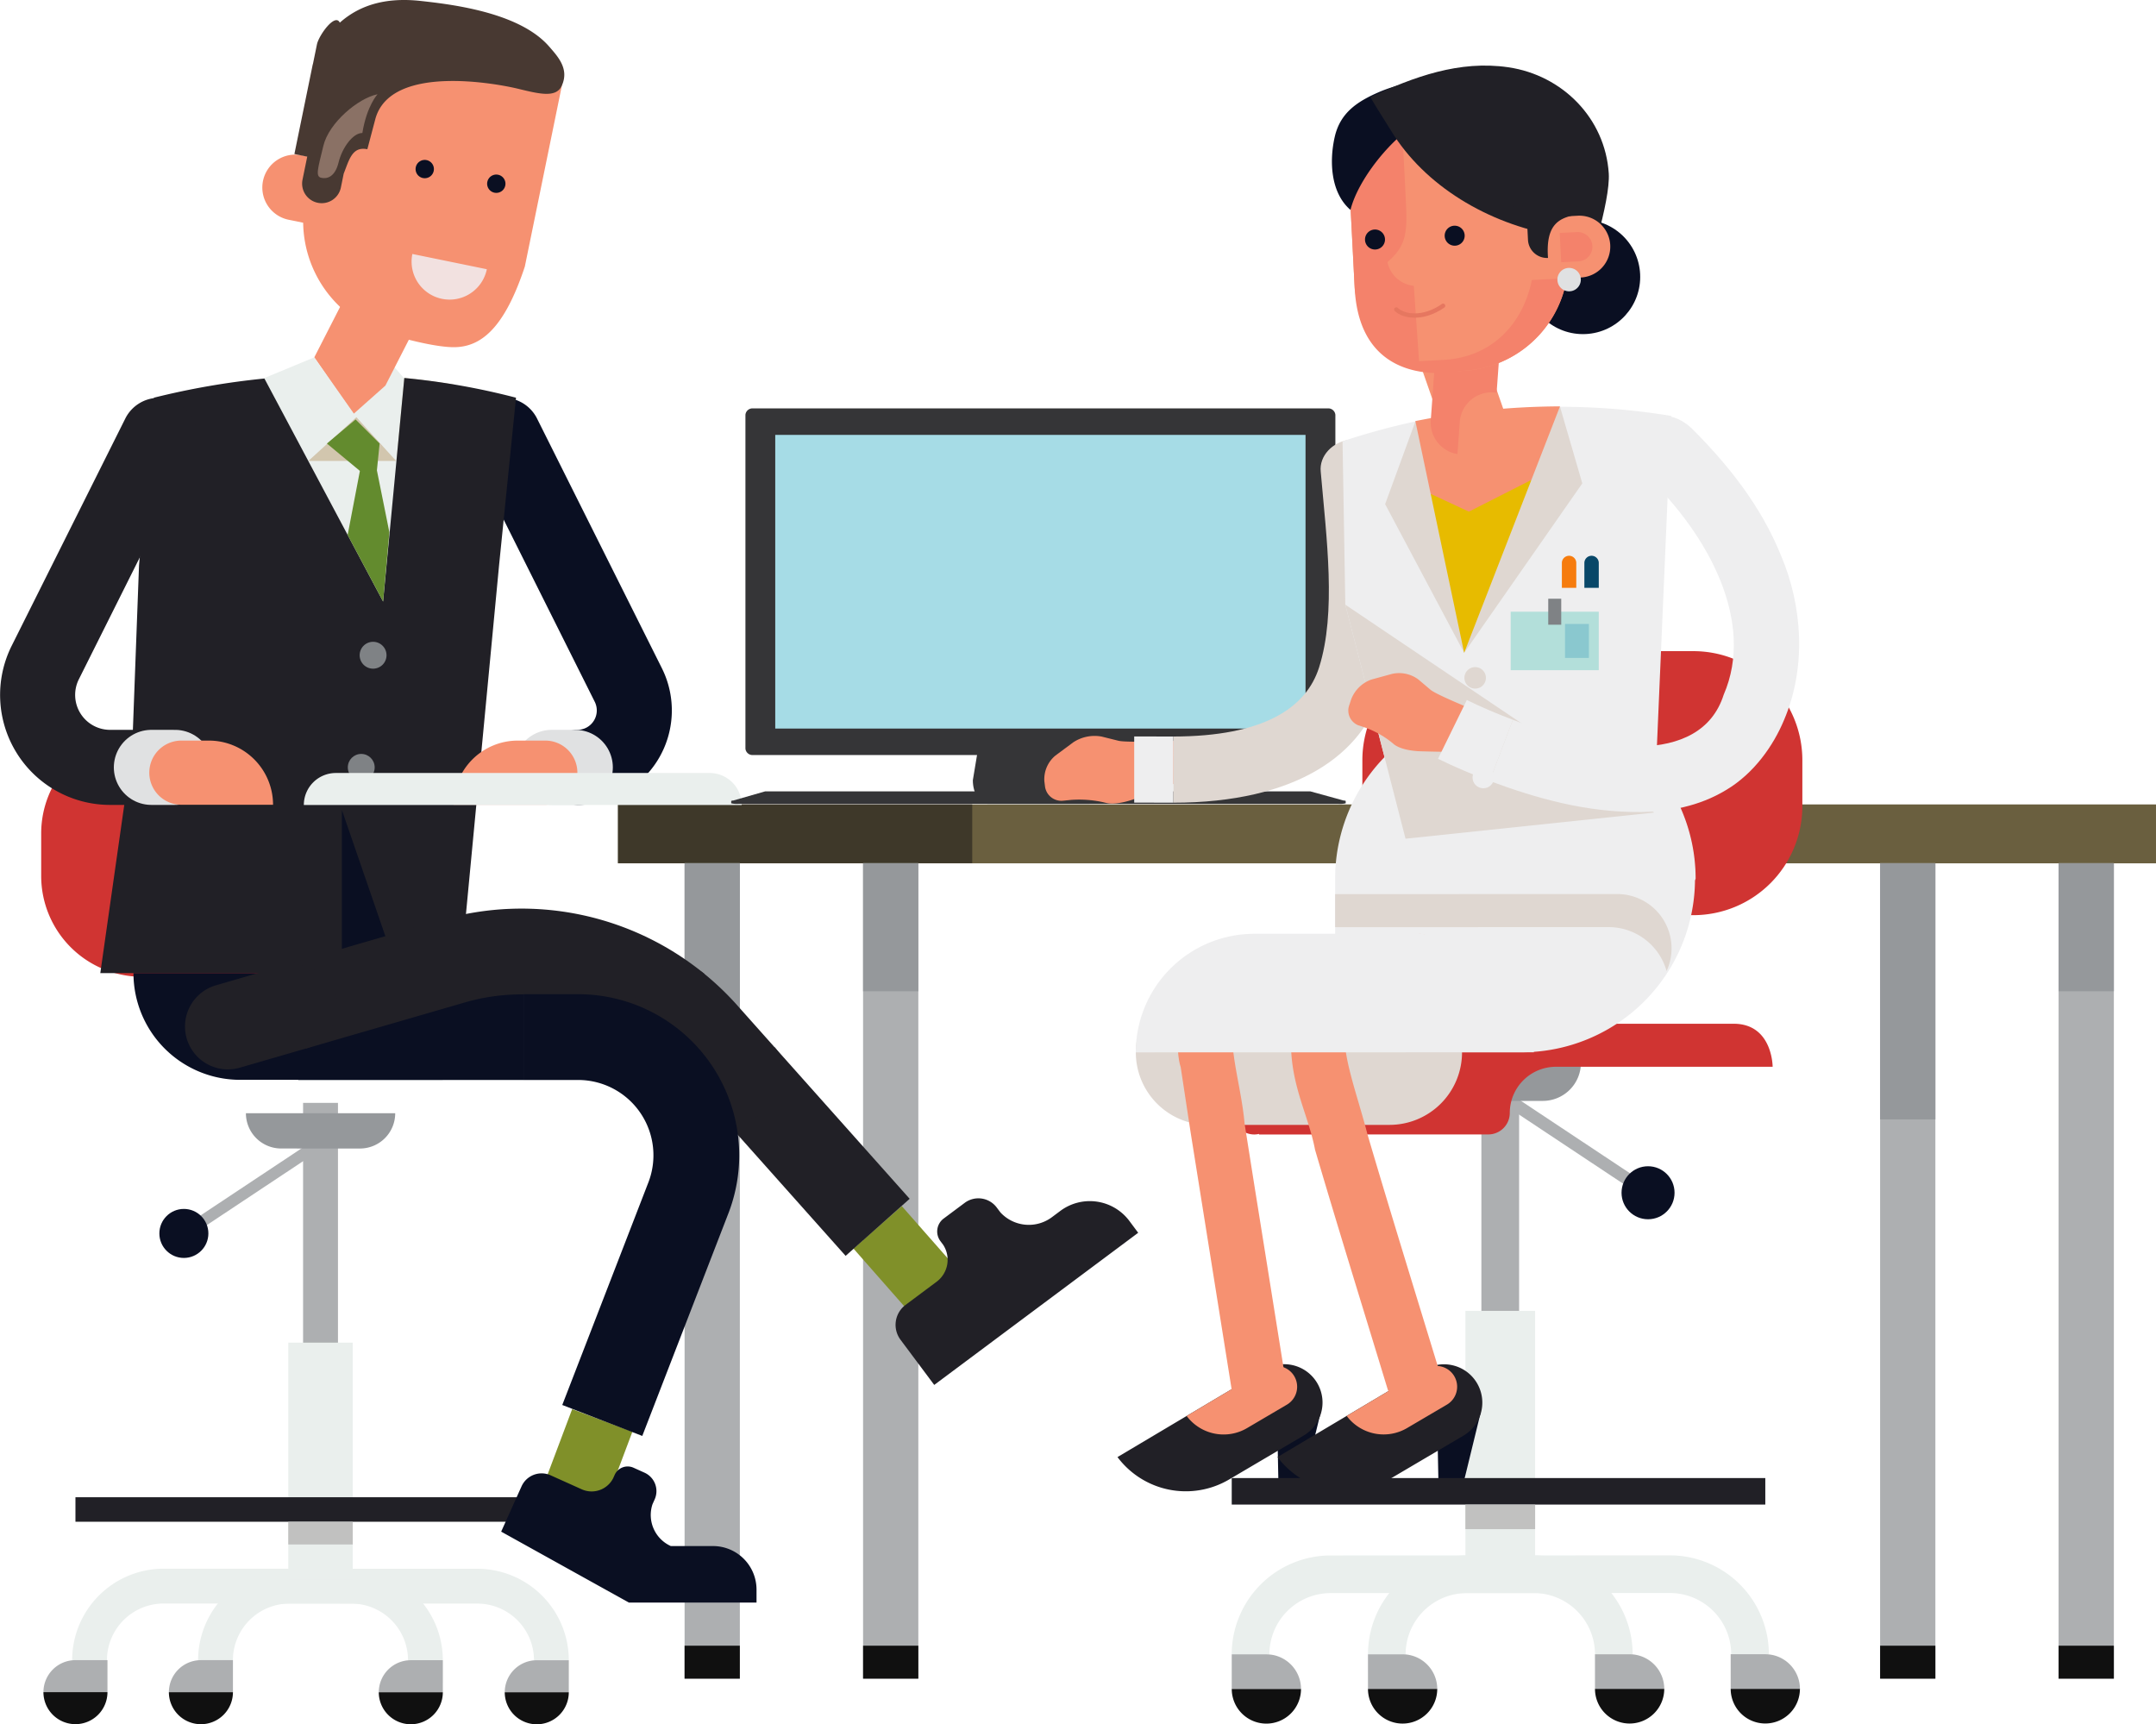 <svg id="Layer_1" data-name="Layer 1" xmlns="http://www.w3.org/2000/svg" viewBox="0 0 568.606 454.734">
  <defs>
    <style>
      .cls-1 {
        fill: #6a5f3f;
      }

      .cls-2 {
        fill: #1a1818;
        opacity: 0.55;
      }

      .cls-3 {
        fill: #adafb1;
      }

      .cls-4 {
        fill: #95989b;
      }

      .cls-5 {
        fill: #101010;
      }

      .cls-6 {
        fill: #eaefed;
      }

      .cls-7 {
        fill: #d03432;
      }

      .cls-8 {
        fill: #212026;
      }

      .cls-9 {
        fill: #c1c1c0;
      }

      .cls-10 {
        fill: #0a0f22;
      }

      .cls-11 {
        fill: #809029;
      }

      .cls-12 {
        fill: #d2c6ae;
      }

      .cls-13 {
        fill: #f69171;
      }

      .cls-14 {
        fill: #7f8285;
      }

      .cls-15 {
        fill: #638b2e;
      }

      .cls-16, .cls-27 {
        fill: none;
        stroke-linecap: round;
      }

      .cls-16 {
        stroke: #e0e1e2;
        stroke-miterlimit: 10;
        stroke-width: 19.794px;
      }

      .cls-17 {
        fill: #483932;
      }

      .cls-18 {
        fill: #f2e1e0;
      }

      .cls-19 {
        fill: #8a7165;
      }

      .cls-20 {
        fill: #353537;
      }

      .cls-21 {
        fill: #a6dce6;
      }

      .cls-22 {
        fill: #dfd7d1;
      }

      .cls-23 {
        fill: #eeeeef;
      }

      .cls-24 {
        fill: #e7bb00;
      }

      .cls-25 {
        fill: #f4826b;
      }

      .cls-26 {
        fill: #e0e1e2;
      }

      .cls-27 {
        stroke: #e67760;
        stroke-width: 1.138px;
      }

      .cls-28 {
        fill: #084768;
      }

      .cls-29 {
        fill: #f67c0e;
      }

      .cls-30 {
        fill: #b3dfda;
      }

      .cls-31 {
        fill: #8ac8cf;
      }
    </style>
  </defs>
  <title>2e100445-0059-43cb-9ab7-b22cc52f6ce7</title>
  <g>
    <rect class="cls-1" x="162.971" y="212.146" width="405.633" height="15.532"/>
    <rect class="cls-2" x="162.972" y="212.101" width="93.436" height="15.552"/>
    <g>
      <rect class="cls-3" x="180.55" y="227.639" width="14.572" height="215.059"/>
      <rect class="cls-4" x="180.55" y="227.639" width="14.572" height="67.574"/>
    </g>
    <g>
      <rect class="cls-3" x="227.621" y="227.639" width="14.572" height="215.059"/>
      <rect class="cls-4" x="227.621" y="227.639" width="14.572" height="33.785"/>
      <rect class="cls-5" x="227.621" y="434.007" width="14.572" height="8.691"/>
      <rect class="cls-5" x="180.544" y="434.007" width="14.572" height="8.691"/>
    </g>
    <g>
      <rect class="cls-3" x="495.846" y="227.639" width="14.574" height="215.059"/>
      <rect class="cls-4" x="495.846" y="227.639" width="14.574" height="67.574"/>
      <rect class="cls-5" x="495.846" y="434.007" width="14.574" height="8.691"/>
    </g>
    <g>
      <rect class="cls-3" x="542.919" y="227.639" width="14.572" height="215.059"/>
      <rect class="cls-4" x="542.919" y="227.639" width="14.572" height="33.785"/>
      <rect class="cls-5" x="542.919" y="434.007" width="14.572" height="8.691"/>
    </g>
  </g>
  <g>
    <g>
      <polygon class="cls-3" points="49.334 326.549 47.652 324.015 85.302 299.019 86.985 301.552 49.334 326.549 49.334 326.549"/>
      <path class="cls-6" d="M150.014,437.84H140.83A14.947,14.947,0,0,0,125.9,422.906l-82.76-.019a14.946,14.946,0,0,0-14.928,14.925l-9.186,0A24.142,24.142,0,0,1,43.139,413.7l82.762,0.02a24.143,24.143,0,0,1,24.112,24.117h0Z"/>
      <path class="cls-6" d="M116.791,437.833l-9.181,0A14.946,14.946,0,0,0,92.68,422.9l-16.315-.005a14.949,14.949,0,0,0-14.938,14.925l-9.181,0a24.143,24.143,0,0,1,24.121-24.106l16.315,0a24.143,24.143,0,0,1,24.109,24.118h0Z"/>
      <path class="cls-3" d="M150.014,437.84H141.57a8.451,8.451,0,0,0-8.451,8.444l16.891,0Z"/>
      <path class="cls-5" d="M141.566,454.734a8.447,8.447,0,0,0,8.444-8.447l-16.891,0A8.453,8.453,0,0,0,141.566,454.734Z"/>
      <path class="cls-3" d="M116.791,437.833l-8.447,0a8.455,8.455,0,0,0-8.446,8.447l16.891,0Z"/>
      <path class="cls-5" d="M108.341,454.724a8.444,8.444,0,0,0,8.447-8.444l-16.891,0A8.447,8.447,0,0,0,108.341,454.724Z"/>
      <path class="cls-3" d="M61.437,437.819l-8.451,0a8.455,8.455,0,0,0-8.446,8.446l16.894,0Z"/>
      <path class="cls-5" d="M52.983,454.712a8.449,8.449,0,0,0,8.45-8.446l-16.894,0A8.45,8.45,0,0,0,52.983,454.712Z"/>
      <path class="cls-3" d="M28.343,437.813l-8.445,0a8.451,8.451,0,0,0-8.444,8.446L28.34,446.26Z"/>
      <path class="cls-5" d="M19.894,454.7a8.443,8.443,0,0,0,8.446-8.444l-16.885-.005A8.445,8.445,0,0,0,19.894,454.7Z"/>
      <rect class="cls-3" x="79.934" y="290.853" width="9.199" height="90.677"/>
      <rect class="cls-6" x="76.033" y="354.083" width="16.996" height="62.583"/>
      <path class="cls-4" d="M104.228,293.589a9.294,9.294,0,0,1-9.3,9.3l-20.773-.005a9.3,9.3,0,0,1-9.3-9.3Z"/>
      <path class="cls-7" d="M37.443,193.211H91.569A26.584,26.584,0,0,1,118.153,219.8v11.212a26.584,26.584,0,0,1-26.584,26.584H37.447a26.585,26.585,0,0,1-26.585-26.585V219.793a26.581,26.581,0,0,1,26.581-26.581Z"/>
      <rect class="cls-8" x="19.899" y="394.854" width="130.115" height="6.464"/>
      <rect class="cls-9" x="76.028" y="401.318" width="17.008" height="5.993"/>
      <circle class="cls-10" cx="48.493" cy="325.283" r="6.463"/>
    </g>
    <g>
      <path class="cls-10" d="M152.274,212.274a9.9,9.9,0,0,1,0-19.795,5.118,5.118,0,0,0,4.577-7.408l-33.017-66.032a9.9,9.9,0,0,1,17.705-8.853l33.017,66.033A24.913,24.913,0,0,1,152.274,212.274Z"/>
      <rect class="cls-11" x="231.193" y="320.577" width="16.965" height="24.87" transform="translate(-160.23 241.265) rotate(-41.335)"/>
      <path class="cls-6" d="M69.776,99.807c6.525-.657,12.979-1,19.141-1l10.744-6.99L106.5,99.67l26.217,10.847L126.14,177.3H36.79l6.372-69.6Z"/>
      <path class="cls-12" d="M106.63,99.683l-2.082,21.88,14.466-15.877,0.781-4.269C115.441,100.7,111.033,100.106,106.63,99.683Z"/>
      <path class="cls-13" d="M112.266,58.859a11.324,11.324,0,0,0-13.98,5.271l-15.4,30.114,10.333,14.931,8.42-7.481,15.4-30.114A9.006,9.006,0,0,0,112.266,58.859Z"/>
      <polygon class="cls-6" points="81.326 121.563 69.676 99.715 82.883 94.244 93.845 109.818 81.326 121.563"/>
      <polygon class="cls-12" points="81.326 121.563 93.996 110.02 104.474 121.563 81.326 121.563"/>
      <path class="cls-8" d="M69.733,99.824l31.3,58.811,5.6-58.952a185.825,185.825,0,0,1,29.456,5.2L131.619,149.1,121.407,256.638H26.453l8.4-58.977L36.665,149.1,40.6,104.879A203.149,203.149,0,0,1,69.733,99.824Z"/>
      <path class="cls-14" d="M94.853,172.8a3.542,3.542,0,1,0,3.545-3.542A3.547,3.547,0,0,0,94.853,172.8Z"/>
      <ellipse class="cls-14" cx="95.271" cy="202.374" rx="3.542" ry="3.548"/>
      <polygon class="cls-15" points="99.401 124.044 102.689 140.365 101.031 158.635 91.686 141.079 94.916 124.188 86.216 116.973 93.776 110.62 100.118 116.964 99.401 124.044"/>
      <polygon class="cls-10" points="90.17 261.366 106.621 261.366 90.17 213.617 90.17 261.366"/>
      <path class="cls-10" d="M63.335,284.775H116.75V256.638H35.2A28.137,28.137,0,0,0,63.335,284.775Z"/>
      <rect class="cls-11" x="140.667" y="378.703" width="26.88" height="16.966" transform="translate(-262.546 395.071) rotate(-69.381)"/>
      <rect class="cls-10" x="78.656" y="262.193" width="59.406" height="22.621"/>
      <g>
        <path class="cls-8" d="M39.92,212.274H29.035A29.008,29.008,0,0,1,3.089,170.293l30.053-60.106a9.9,9.9,0,0,1,17.705,8.853L20.793,179.145a9.214,9.214,0,0,0,8.241,13.334H39.92A9.9,9.9,0,0,1,39.92,212.274Z"/>
        <g>
          <line class="cls-16" x1="39.92" y1="202.376" x2="46.154" y2="202.376"/>
          <path class="cls-13" d="M55.088,195.309H47.836a8.462,8.462,0,0,0-8.462,8.462h0a8.462,8.462,0,0,0,8.462,8.461H72.01A16.922,16.922,0,0,0,55.088,195.309Z"/>
        </g>
      </g>
      <g>
        <line class="cls-16" x1="151.728" y1="202.376" x2="145.495" y2="202.376"/>
        <path class="cls-13" d="M136.56,195.309h7.252a8.462,8.462,0,0,1,8.461,8.462h0a8.461,8.461,0,0,1-8.461,8.461H119.638A16.922,16.922,0,0,1,136.56,195.309Z"/>
      </g>
      <path class="cls-10" d="M176.919,407.731a8.985,8.985,0,0,1-4.853-10.976c-0.008,0,.59-1.33.59-1.33a5.331,5.331,0,0,0-2.671-7.044l-2.916-1.313a3.75,3.75,0,0,0-4.957,1.884l-0.42.932a6.368,6.368,0,0,1-8.24,2.893l-8.232-3.705a5.8,5.8,0,0,0-7.666,2.9c-2.283,5.071-5.378,11.955-5.378,11.955l33.672,18.7h33.672V419.21a11.481,11.481,0,0,0-11.479-11.48H176.919Z"/>
      <g>
        <rect class="cls-8" x="202.341" y="276.921" width="22.622" height="53.539" transform="translate(-147.903 219.114) rotate(-41.707)"/>
        <path class="cls-8" d="M80.763,276.494l-6.3-21.727L116.3,242.64a76.222,76.222,0,0,1,69.517,14.22l-14.328,17.506a53.6,53.6,0,0,0-48.89-10Z"/>
        <path class="cls-8" d="M60.1,282.02a11.312,11.312,0,0,1-3.145-22.177l17.508-5.076a11.311,11.311,0,1,1,6.3,21.727L63.255,281.57A11.325,11.325,0,0,1,60.1,282.02Z"/>
        <path class="cls-8" d="M195.846,295.016a11.281,11.281,0,0,1-8.448-3.786l-9.834-11.036a53.749,53.749,0,0,0-6.077-5.826,11.311,11.311,0,0,1,14.324-17.51,76.437,76.437,0,0,1,8.642,8.286l9.834,11.037A11.311,11.311,0,0,1,195.846,295.016Z"/>
      </g>
      <path class="cls-10" d="M169.389,378.688l-21.1-8.162,22.636-58.507a19.862,19.862,0,0,0-18.455-27.205h-14.41V262.193h14.41a42.483,42.483,0,0,1,39.5,58.135Z"/>
      <path class="cls-6" d="M187.156,203.856H88.572a8.441,8.441,0,0,0-8.441,8.441H195.6A8.441,8.441,0,0,0,187.156,203.856Z"/>
    </g>
    <g>
      <path class="cls-13" d="M148.639,20.361l-10.226,49.95c-5.367,16.2-11.542,21.337-18.922,21.249-5.43-.065-14.445-2.716-14.677-2.763A31.105,31.105,0,0,1,80.585,52.087l6.869-33.552Z"/>
      <path class="cls-13" d="M79.6,40.953a8.675,8.675,0,1,0-3.48,17l13.832,2.832,2.97-17.1Z"/>
      <path class="cls-17" d="M110.928,0.248c-8.6-.94-15.708.753-21.312,5.729-1.239-2.65-5.543,3.361-6.029,5.738l-1.05,5.131c-0.018.066-.045,0.127-0.067,0.192L77.642,40.619l3.385,0.693-1.244,6.074A5.161,5.161,0,1,0,89.9,49.456L90.643,45.8c1.458-3.672,2.23-7.256,6.24-6.442L99,31.351c4.025-14.6,32.064-9.277,37.489-7.976s10.069,2.561,11.612-.658c2.153-4.492-.967-7.787-3.269-10.44C137.064,3.33,119.525,1.189,110.928.248Z"/>
      <path class="cls-18" d="M108.754,66.977A10.023,10.023,0,1,0,128.394,71Z"/>
    </g>
    <path class="cls-10" d="M128.523,47.975a2.415,2.415,0,1,0,2.852-1.889A2.411,2.411,0,0,0,128.523,47.975Z"/>
    <path class="cls-10" d="M109.653,44.112a2.414,2.414,0,1,0,2.855-1.888A2.412,2.412,0,0,0,109.653,44.112Z"/>
    <path class="cls-19" d="M99.567,24.854s-2.839,3.042-4,10.219c-2.48-.026-5.334,3.873-6.274,7.757s-3.076,4.419-4.612,4.048-0.853-2.405.611-8.457S94.436,25.908,99.567,24.854Z"/>
    <path class="cls-8" d="M277.424,321a10.19,10.19,0,0,1-13.552-1.229c-0.007.005-1-1.321-1-1.321a6.041,6.041,0,0,0-8.451-1.228l-5.542,4.134a4.252,4.252,0,0,0-.866,5.95l0.7,0.933a7.22,7.22,0,0,1-1.666,9.761l-8.212,6.126a6.569,6.569,0,0,0-1.342,9.192c3.77,5.053,8.893,11.917,8.893,11.917l28.241-21.067,12.772-9.527,12.777-9.531-2.072-2.777L297.858,322a13.019,13.019,0,0,0-18.222-2.653Z"/>
  </g>
  <g>
    <path class="cls-20" d="M354.35,211.117l-8.76-2.411H201.772l-8.4,2.415a1.015,1.015,0,0,0-.527.107v0.616a6.141,6.141,0,0,0,1.913.153H353.006a6.1,6.1,0,0,0,1.9-.153v-0.616A1.1,1.1,0,0,0,354.35,211.117Z"/>
    <path class="cls-20" d="M282.687,154.588c0-3.439-1.777-6.229-3.964-6.229h-9.687c-2.19,0-3.967,2.79-3.967,6.229l-8.5,51.18c0,3.438,1.778,6.227,3.965,6.227h26.7c2.19,0,3.965-2.789,3.965-6.227Z"/>
    <g>
      <path class="cls-20" d="M352.18,197.437a1.876,1.876,0,0,1-2.023,1.68H198.609a1.871,1.871,0,0,1-2.016-1.68V109.38a1.873,1.873,0,0,1,2.016-1.677H350.157a1.878,1.878,0,0,1,2.023,1.677v88.057Z"/>
      <rect class="cls-21" x="204.457" y="114.689" width="139.852" height="77.448"/>
    </g>
  </g>
  <g>
    <polygon class="cls-3" points="433.732 315.925 435.552 313.185 394.834 286.151 393.013 288.891 433.732 315.925 433.732 315.925"/>
    <path class="cls-13" d="M275.428,206.009a8.111,8.111,0,0,1,2.907-6.741l4.718-3.5a10.186,10.186,0,0,1,7.518-1.51l4.383,1.093c2.266,0.562,14.89.015,14.89,0.015l0.344,11.084s-4.128,1.707-10.7,4.158c-2.187.815-5.528,1.684-7.792,1.134l-0.893-.215a29.727,29.727,0,0,0-8.342-.573l-2.13.211A4.347,4.347,0,0,1,275.6,207.4Z"/>
    <path class="cls-22" d="M309.411,194.237c23.845-.02,35.081-7.528,38.473-18.226,4.584-14.462,1.975-33.894.433-51.625-0.436-4.141,3.1-7.937,7.883-8.478s9.036,2.476,9.486,6.745c1.343,18.778,4.4,37.166-1.111,58.457-4.662,18.017-23.027,30.581-55.18,30.581Z"/>
    <polygon class="cls-23" points="299.128 211.67 299.125 194.217 309.411 194.237 309.394 211.691 299.128 211.67"/>
    <path class="cls-6" d="M324.848,436.286h9.931a16.165,16.165,0,0,1,16.149-16.15l89.5-.02a16.164,16.164,0,0,1,16.145,16.141l9.935,0a26.109,26.109,0,0,0-26.082-26.071l-89.507.022a26.111,26.111,0,0,0-26.077,26.082h0Z"/>
    <path class="cls-6" d="M360.778,436.278l9.929,0a16.163,16.163,0,0,1,16.148-16.147l17.645-.006a16.167,16.167,0,0,1,16.155,16.141l9.929,0A26.111,26.111,0,0,0,404.5,410.191l-17.645,0a26.11,26.11,0,0,0-26.074,26.084h0Z"/>
    <path class="cls-3" d="M324.848,436.286h9.132a9.14,9.14,0,0,1,9.139,9.132l-18.268,0Z"/>
    <path class="cls-5" d="M333.984,454.557a9.136,9.136,0,0,1-9.132-9.136l18.268,0A9.142,9.142,0,0,1,333.984,454.557Z"/>
    <path class="cls-3" d="M360.778,436.278l9.136,0a9.144,9.144,0,0,1,9.135,9.136l-18.268,0Z"/>
    <path class="cls-5" d="M369.916,454.546a9.132,9.132,0,0,1-9.136-9.132l18.268,0A9.136,9.136,0,0,1,369.916,454.546Z"/>
    <path class="cls-3" d="M420.644,436.264l9.139,0a9.144,9.144,0,0,1,9.135,9.134l-18.27,0Z"/>
    <path class="cls-5" d="M429.786,454.533a9.137,9.137,0,0,1-9.138-9.134l18.27,0A9.139,9.139,0,0,1,429.786,454.533Z"/>
    <path class="cls-3" d="M456.434,436.256l9.133,0a9.14,9.14,0,0,1,9.132,9.134l-18.261.006Z"/>
    <path class="cls-5" d="M465.571,454.524a9.131,9.131,0,0,1-9.134-9.132l18.261-.006A9.134,9.134,0,0,1,465.571,454.524Z"/>
    <rect class="cls-3" x="390.689" y="277.32" width="9.949" height="98.066"/>
    <rect class="cls-6" x="386.477" y="345.703" width="18.381" height="67.683"/>
    <path class="cls-4" d="M374.365,280.28a10.052,10.052,0,0,0,10.057,10.056l22.466-.005a10.053,10.053,0,0,0,10.055-10.06Z"/>
    <path class="cls-7" d="M348.632,270l55.714-.013h52.877c10.28,0,10.28,11.345,10.28,11.345H410.335A12.174,12.174,0,0,0,398.18,293.5a5.681,5.681,0,0,1-5.676,5.677l-60.463.013V299.04a5.782,5.782,0,0,1-1.241.149,5.679,5.679,0,0,1-5.675-5.677A23.532,23.532,0,0,1,348.632,270Z"/>
    <path class="cls-7" d="M388.056,171.722h58.533a28.75,28.75,0,0,1,28.75,28.75V212.6a28.75,28.75,0,0,1-28.75,28.75H388.056A28.751,28.751,0,0,1,359.3,212.6V200.473a28.751,28.751,0,0,1,28.751-28.751Z"/>
    <path class="cls-23" d="M372.983,277.518l28.291-.007a45.765,45.765,0,0,0,45.755-45.776h0a45.765,45.765,0,0,0-45.775-45.756Z"/>
    <path class="cls-23" d="M411.428,107.275a180.43,180.43,0,0,1,29.3,2.409l-4.5,104.606-65.55,6.9L354.8,159.47l-0.729-43.084a181.166,181.166,0,0,1,19.212-5.248Z"/>
    <path class="cls-23" d="M398.111,185.739h3.063a46,46,0,0,1,46.018,45.991L430.924,262.96l-78.8.125-0.007-31.334A46,46,0,0,1,398.111,185.739Z"/>
    <polygon class="cls-22" points="354.802 159.47 436.231 214.29 370.681 221.186 354.802 159.47"/>
    <polygon class="cls-22" points="411.428 107.275 417.303 127.478 386.145 172.163 365.303 132.953 373.286 111.138 411.428 107.275"/>
    <polygon class="cls-24" points="403.869 126.573 386.145 172.163 377.317 130.253 403.869 126.573"/>
    <path class="cls-13" d="M373.277,111.046c5.958-1.193,12.02-2.149,18.184-2.8a198.911,198.911,0,0,1,19.957-1.08l-7.549,19.4-16.476,8.364-10.077-4.683Z"/>
    <g>
      <path class="cls-13" d="M377.282,78.39a8.4,8.4,0,0,0-5.162,10.7l9.271,26.543a8.4,8.4,0,1,0,15.862-5.536l-9.271-26.55A8.4,8.4,0,0,0,377.282,78.39Z"/>
      <path class="cls-25" d="M388.343,75.032a8.4,8.4,0,0,0-8.984,7.776l-2.02,28.043a8.406,8.406,0,0,0,7.033,8.9l0.616-8.487a8.391,8.391,0,0,1,8.981-7.768c0.24,0.019.482,0.049,0.734,0.089l1.415-19.573A8.4,8.4,0,0,0,388.343,75.032Z"/>
    </g>
    <circle class="cls-22" cx="389.048" cy="178.763" r="2.842" transform="translate(-16.563 41.67) rotate(-6.003)"/>
    <circle class="cls-23" cx="391.2" cy="205.045" r="2.842"/>
    <g>
      <circle class="cls-10" cx="417.478" cy="73.02" r="15.096" transform="translate(-3.011 20.018) rotate(-2.737)"/>
      <path class="cls-13" d="M408.163,30.593l-49.971,2.574A31.909,31.909,0,0,0,355.8,47.24l1.47,28.648c2.839,24.623,27.968,21.942,27.968,21.942V97.814c0.219-.007.427-0.007,0.646-0.015A29.241,29.241,0,0,0,413.573,67.1L412.4,44.333A29.107,29.107,0,0,0,408.163,30.593Z"/>
      <path class="cls-25" d="M408.133,30.591l-7.26.372A29.027,29.027,0,0,1,403.5,41.645l1.174,22.78c0.828,16.123-8.014,29.677-24.125,30.5-0.228.017-.432,0.019-0.665,0.017l0.009,0.02-5.638.287-1.39-19.867a7.92,7.92,0,0,1-6.943-6.258c4.127-3.663,5.253-6.395,4.937-13.9-0.209-5.67-1.159-22.661-1.159-22.661l-11.513.6A31.909,31.909,0,0,0,355.8,47.24l1.47,28.648c1.389,28.043,27.968,21.942,27.968,21.942V97.814c0.219-.007.427-0.007,0.646-0.015A29.241,29.241,0,0,0,413.573,67.1L412.4,44.333A29.142,29.142,0,0,0,408.133,30.591Z"/>
      <path class="cls-10" d="M373.869,32.473c-7.027,4.121-15.706,14.834-17.705,22.888-5.3-4.568-5.586-12.953-4.158-19.24,1.448-6.372,5.907-9.337,11.692-11.842a35.6,35.6,0,0,1,10.007-2.658Z"/>
      <path class="cls-8" d="M410.144,62.059c-17.694-3.1-34.41-13-43.286-27.6-1.816-2.987-3.726-5.841-5.461-8.874,11.533-5.316,23.409-9.739,36.386-7.846,14.255,2.08,25.555,13.431,26.5,28,0.235,3.631-1.184,10.309-2.934,16.691Z"/>
      <path class="cls-13" d="M416.051,56.894a8.156,8.156,0,1,1,.84,16.29l-13.255.679-0.345-16.3Z"/>
      <path class="cls-25" d="M419.964,64.858a3.864,3.864,0,0,1-3.664,4.068l-4.56.233-0.392-7.732L415.9,61.2A3.879,3.879,0,0,1,419.964,64.858Z"/>
      <path class="cls-26" d="M410.743,73.869a3.087,3.087,0,1,0,2.952-3.213A3.072,3.072,0,0,0,410.743,73.869Z"/>
      <path class="cls-8" d="M415.936,53.451l0.16,3.074c-4.543.892-8.521,2.172-7.839,11.5a5.031,5.031,0,0,1-5.28-4.771l-0.184-3.63a8.122,8.122,0,0,0-4.126-5.351Z"/>
      <path class="cls-10" d="M381.011,62.292a2.637,2.637,0,1,0,2.506-2.766A2.632,2.632,0,0,0,381.011,62.292Z"/>
      <path class="cls-10" d="M360,63.3a2.636,2.636,0,1,0,2.511-2.767A2.634,2.634,0,0,0,360,63.3Z"/>
      <path class="cls-27" d="M380.593,80.638c-5.188,3.627-10.288,2.933-12.354.968"/>
    </g>
    <path class="cls-22" d="M299.553,277.536a19.135,19.135,0,0,0,19.141,19.13l47.763-.011a19.132,19.132,0,0,0,19.128-19.139h0a19.135,19.135,0,0,0-19.138-19.133l-47.763.013a19.138,19.138,0,0,0-19.131,19.141h0Z"/>
    <path class="cls-22" d="M424.235,244.5l-72.113.018,0-8.72,74.376-.018a14.323,14.323,0,0,1,13.037,20.3A15.9,15.9,0,0,0,424.235,244.5Z"/>
    <g>
      <g>
        <polygon class="cls-10" points="337.202 393.292 343.235 393.289 348.26 372.693 336.858 376.163 337.202 393.292"/>
        <path class="cls-8" d="M324.31,390.08l19.421-11.442a10.108,10.108,0,1,0-10.4-17.332l-38.614,22.959A22.5,22.5,0,0,0,324.31,390.08Z"/>
        <path class="cls-13" d="M328.979,376.567l10.523-6.191a5.477,5.477,0,0,0-5.644-9.387l-20.9,12.431A12.17,12.17,0,0,0,328.979,376.567Z"/>
      </g>
      <g>
        <polygon class="cls-10" points="379.408 393.28 385.441 393.276 390.464 372.68 379.065 376.151 379.408 393.28"/>
        <path class="cls-8" d="M366.514,390.069l19.421-11.444a10.107,10.107,0,1,0-10.4-17.332l-38.615,22.959A22.507,22.507,0,0,0,366.514,390.069Z"/>
        <path class="cls-13" d="M371.185,376.554l10.523-6.19a5.478,5.478,0,0,0-5.644-9.389l-20.9,12.433A12.173,12.173,0,0,0,371.185,376.554Z"/>
      </g>
      <path class="cls-13" d="M324.973,367.339c0.483,3.025,4.061,4.971,7.989,4.35h0c3.935-.619,6.73-3.576,6.25-6.605-3.617-22.9-7.368-45.783-10.955-68.623-0.939-11.22-5.853-24.674-1.373-28.3,4.839-6.257-1.5-20.476-11.545-8.63-5.434,5.557-5.339,17.764-3.95,21.914l2.624,17.248Z"/>
      <path class="cls-13" d="M365.956,366.329c0.848,2.775,4.626,4.084,8.429,2.918h0c3.806-1.163,6.205-4.359,5.354-7.132-6.389-20.989-12.926-42.01-19.084-62.935-2.551-10.084-7.327-22.41-5.67-28.067,0.69-5.08,11.471-8.571,21.734-10.628,2.753-.594,4.4-4.212,3.614-8.119h0c-0.788-3.894-3.756-6.6-6.675-5.965a97.693,97.693,0,0,0-17.111,5c-5.676,2.209-13.19,7.441-15.42,15.748-2.691,16.318,3.611,25.051,5.69,36.063C353.052,324.4,359.557,345.312,365.956,366.329Z"/>
    </g>
    <path class="cls-23" d="M404.524,277.51h0a31.264,31.264,0,0,0-31.271-31.257l-42.458.011a31.26,31.26,0,0,0-31.255,31.27h0Z"/>
    <rect class="cls-8" x="324.848" y="389.797" width="140.718" height="6.991"/>
    <rect class="cls-9" x="386.47" y="396.788" width="18.394" height="6.482"/>
    <path class="cls-13" d="M356.325,184.5a8.894,8.894,0,0,1,5.323-5.276l5.457-1.5a8.512,8.512,0,0,1,6.955,1.461l3.213,2.723c1.66,1.4,12.486,5.742,12.486,5.742l-4.454,10.645s-4.195.034-10.757-.17c-2.181-.066-5.358-0.529-7.022-1.921l-0.657-.548a24.487,24.487,0,0,0-6.757-3.754l-1.876-.618a4.19,4.19,0,0,1-2.363-5.4Z"/>
    <g>
      <path class="cls-23" d="M398.994,189.821c21.454,8.323,49.466,12.716,55.6-6.614,8.266-19.041-3.8-41.988-20.531-57.924-3.874-3.7-4.72-9.541-1.649-13.226,3.025-3.638,9.274-3.362,13.743.913,9.446,9.431,18.22,20.291,23.577,33.593,5.534,13.028,6.812,29.222.755,43.365-2.809,6.735-7.914,14.04-15.233,18.4-7.217,4.38-15.167,5.732-22.355,5.831-14.55.121-27.6-3.586-40.023-8.2Z"/>
      <path class="cls-23" d="M379.251,200.112l7.594-15.5c3.9,1.907,8.021,3.653,12.149,5.208l-6.113,16.142C388.258,204.217,383.755,202.311,379.251,200.112Z"/>
    </g>
    <g>
      <g>
        <path class="cls-28" d="M421.649,155.024v-6.554a1.9,1.9,0,1,0-3.8,0v6.554h3.8Z"/>
        <path class="cls-29" d="M415.715,155.024v-6.554a1.9,1.9,0,0,0-3.8,0v6.554h3.8Z"/>
      </g>
      <g>
        <rect class="cls-30" x="398.418" y="161.323" width="23.23" height="15.418"/>
        <rect class="cls-14" x="408.321" y="157.897" width="3.427" height="6.853"/>
        <rect class="cls-31" x="412.74" y="164.555" width="6.304" height="8.955"/>
      </g>
    </g>
    <circle class="cls-10" cx="434.642" cy="314.556" r="6.99"/>
  </g>
</svg>
